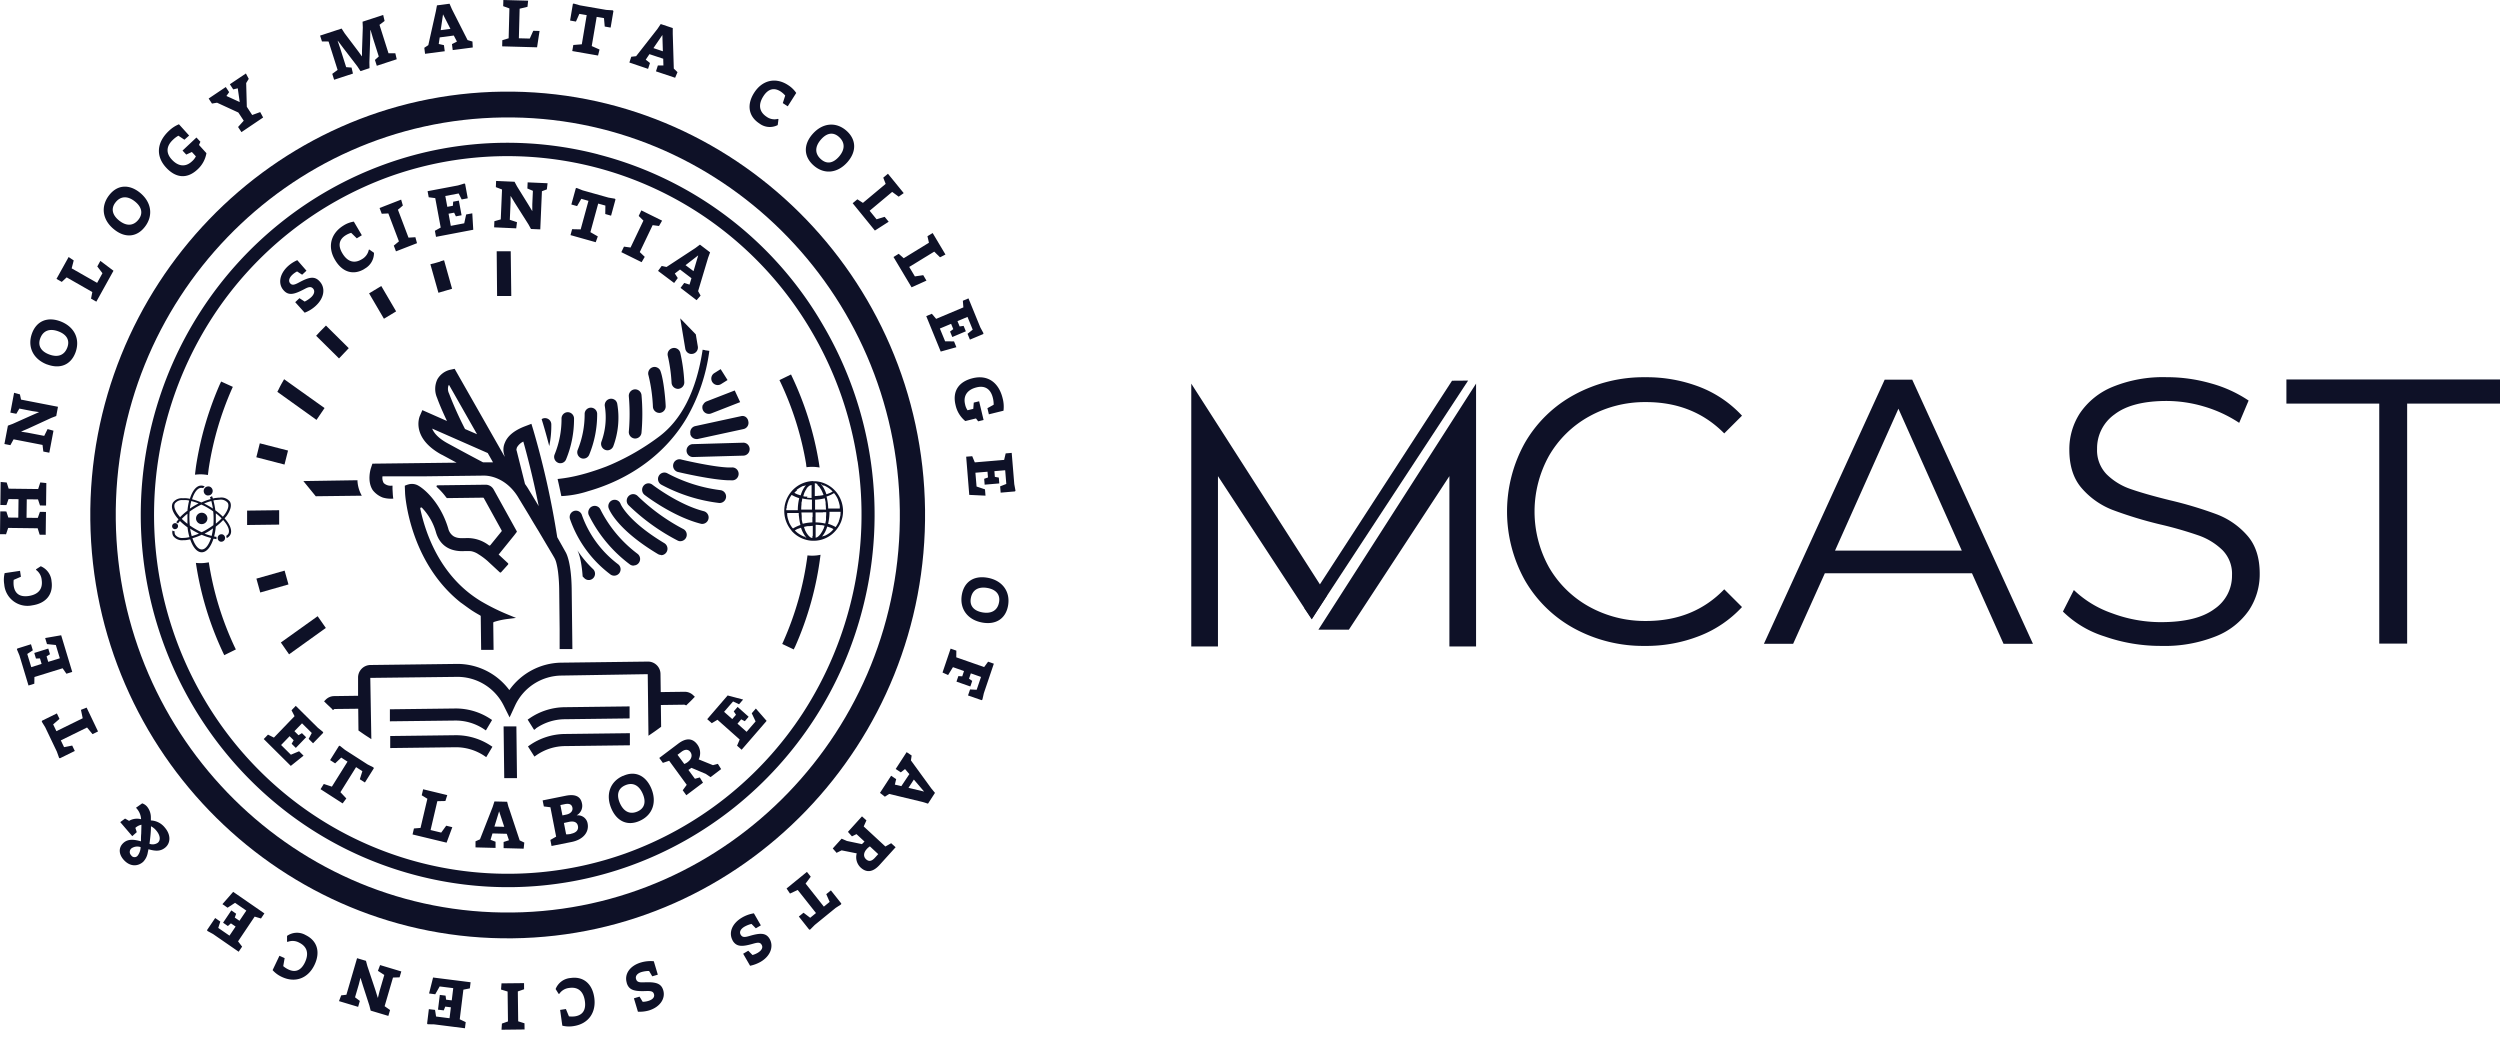 <svg width="207" height="86" fill="none" xmlns="http://www.w3.org/2000/svg"><path d="M136.218 53.481a11.95 11.95 0 01-5.858-1.437 10.52 10.52 0 01-4.093-3.983 11.7 11.7 0 010-11.405 10.493 10.493 0 014.109-3.984 12.015 12.015 0 015.875-1.437 12.202 12.202 0 014.488.807 9.369 9.369 0 013.499 2.376l-1.471 1.468c-1.706-1.727-3.861-2.59-6.466-2.593a9.498 9.498 0 00-4.72 1.188 8.673 8.673 0 00-3.319 3.25 9.504 9.504 0 000 9.251 8.7 8.7 0 003.319 3.25 9.53 9.53 0 004.72 1.185c2.625 0 4.78-.874 6.466-2.623l1.471 1.468a9.453 9.453 0 01-3.515 2.39 12.05 12.05 0 01-4.518.83h.013zm27.063-6.014h-12.185l-2.625 5.842h-2.42l10.001-21.874h2.28l9.998 21.874h-2.436l-2.613-5.842zm-.843-1.875l-5.248-11.75-5.251 11.75h10.499zm16.501 7.889a14.021 14.021 0 01-4.674-.783 8.564 8.564 0 01-3.455-2.062l.906-1.782a8.655 8.655 0 003.156 1.922c1.299.488 2.676.738 4.063.737 1.959 0 3.427-.36 4.405-1.08a3.326 3.326 0 001.09-1.212 3.326 3.326 0 00.38-1.585 2.787 2.787 0 00-.796-2.092 5.374 5.374 0 00-1.955-1.204 31.738 31.738 0 00-3.217-.923 33.52 33.52 0 01-3.936-1.202 6.461 6.461 0 01-2.516-1.766c-.702-.792-1.052-1.865-1.049-3.22a5.451 5.451 0 01.876-3.013 6.008 6.008 0 012.689-2.175 11.007 11.007 0 014.497-.81 13.173 13.173 0 013.671.515c1.107.302 2.158.782 3.111 1.42l-.78 1.846a10.749 10.749 0 00-2.938-1.36 10.957 10.957 0 00-3.064-.452c-1.914 0-3.352.37-4.315 1.109a3.437 3.437 0 00-1.45 2.858 2.847 2.847 0 00.796 2.11 5.24 5.24 0 001.992 1.219c.803.28 1.882.588 3.236.923 1.322.308 2.624.7 3.897 1.171.967.37 1.83.971 2.513 1.75.69.78 1.034 1.838 1.032 3.173a5.39 5.39 0 01-.889 3.014 6 6 0 01-2.736 2.157 11.41 11.41 0 01-4.53.797h-.01zm18.063-20.062h-7.688v-2.002H207v2.002h-7.688V53.29h-2.31V33.42zm-74.784-1.656V53.53h-2.208V39.424l-8.321 12.71h-2.523l13.052-20.371zm-23.581 0V53.53h2.21V39.424l7.764 11.86 1.265-1.982-11.24-17.54z" fill="#0E1127"/><path fill-rule="evenodd" clip-rule="evenodd" d="M108.624 51.236l12.936-19.723-1.331.01-12.222 18.837.617.876z" fill="#0E1127"/><path d="M48.313 37.973a.516.516 0 00.468-.309 8.764 8.764 0 00.664-3.402.517.517 0 10-1.036.023 7.807 7.807 0 01-.567 2.948.53.53 0 00.259.694.46.46 0 00.219.046h-.007zm-2.131.335a.51.51 0 00.684-.262 8.712 8.712 0 00.664-3.402.528.528 0 00-.528-.515.524.524 0 00-.508.538 7.724 7.724 0 01-.564 2.944.527.527 0 00.259.697h-.007zm4.358 9.255a.534.534 0 00.744-.113.53.53 0 00-.11-.734 8.796 8.796 0 01-2.987-4.053.518.518 0 00-1.016.103.53.53 0 00.023.206 9.69 9.69 0 003.363 4.6l-.017-.01z" fill="#0E1127"/><path d="M71.01 38.198a30.206 30.206 0 01-4.56 20.885 29.426 29.426 0 01-14.67 11.585 29.01 29.01 0 01-27.45-4.359 29.463 29.463 0 01-7.47-8.504 30.102 30.102 0 01.76-31.583 29.432 29.432 0 0114.682-11.618 29.025 29.025 0 0127.445 4.365 29.428 29.428 0 017.471 8.504 29.966 29.966 0 013.784 10.725h.007zM49.544 12.785a30.025 30.025 0 00-7.893-.962c-13.713.17-25.656 9.709-29.051 23.202-4.136 16.464 5.699 33.273 21.92 37.468 2.577.67 5.232.994 7.894.963 13.709-.17 25.655-9.709 29.047-23.202a30.986 30.986 0 00-3.319-23.342 30.206 30.206 0 00-18.615-14.127h.017z" fill="#0E1127"/><path d="M23.776 53.95l.02.033.003-.004.136.2 3.044-2.185-.677-.972-3.047 2.177.14.2.265.384.116.166zm8.014-27.558l1.009-.61-1.228-2.098-.206.123-.392.235-.412.25 1.229 2.1zm-7.94 10.914l-2.338-.6-.116.467-.11.445-.062.242 2.333.605.292-1.159zm3.016-3.524l-3.342-2.384-.13.23c-.12.205-.23.414-.331.627l-.1.189 3.243 2.323.664-.976-.004-.01zm14.26-12.976l.033 3.7h1.175l-.046-3.704h-1.172l.01.004zm-4.649.846l-.18.05-.415.12h-.026l-.22.059.665 2.36 1.131-.332-.663-2.36-.233.067h-.05l-.01.036zM26.182 27.81l1.889 1.868.806-.85-1.888-1.872-.166.17c-.166.169-.332.331-.491.51l-.163.173h.013zm-3.067 14.435l-2.655.033v1.192l2.655-.033v-1.192zm.451 5.002l-2.336.664.066.235.19.68.062.233 2.337-.667-.319-1.145zm30.067 8.574l.06 5.099.276-.19c.236-.159.469-.325.697-.497l.076-.053-.023-1.806 1.955-.027.146.06.106-.106c.163-.156.332-.316.478-.475l.13-.133-.133-.126a1.014 1.014 0 00-.72-.288l-1.972.026-.02-1.497a1.035 1.035 0 00-1.04-1.029l-7.209.09a5.361 5.361 0 00-4.268 2.27 5.35 5.35 0 00-4.316-2.167l-7.193.09a1.039 1.039 0 00-1.015 1.055v1.493l-1.972.027a.996.996 0 00-.713.302l-.13.13.13.129c.159.16.331.312.517.491l.087.106.12-.09 1.974-.022.02 1.802.076.053c.236.166.472.332.71.481l.28.183-.087-5.072 7.196-.086a4.276 4.276 0 013.85 2.376l.489.98.461-.996a4.29 4.29 0 013.814-2.467l7.167-.116h-.004z" fill="#0E1127"/><path d="M44.367 60.315a4.26 4.26 0 012.383-.763l5.38-.067v-.995l-5.383.066a5.235 5.235 0 00-2.911.93l-.146.099.534.85.156-.113-.013-.007zm7.787 1.388v-.995l-5.384.066a5.202 5.202 0 00-2.911.93l-.143.099.534.843.153-.106a4.22 4.22 0 012.38-.764l5.38-.066-.01-.007zm-9.884 2.728h.537l-.05-4.285h-1.059l.053 4.285h.531-.013zm-2.01-1.739l.512-.86-.146-.096a5.209 5.209 0 00-2.931-.86l-5.385.067v.996l5.384-.067a4.24 4.24 0 012.4.707l.156.107.01.006zm-.027-2.217l.511-.86-.146-.096a5.204 5.204 0 00-2.93-.856l-5.385.066v.996l5.38-.063a4.236 4.236 0 012.4.704l.157.106.013.003z" fill="#0E1127"/><path d="M42.427 75.555c-17.89.219-32.625-14.366-32.841-32.53C9.37 24.862 23.75 9.958 41.644 9.725c17.895-.232 32.626 14.367 32.861 32.53.236 18.164-14.183 33.094-32.078 33.3zm-.81-67.967C22.571 7.82 7.25 23.737 7.478 43.065c.23 19.329 15.933 34.853 34.976 34.627 19.043-.225 34.372-16.148 34.14-35.477C76.36 22.887 60.66 7.362 41.616 7.588z" fill="#0E1127"/><path d="M65.812 53.597a26.802 26.802 0 002.128-7.661 3.275 3.275 0 01-1.079.05c-.32 2.474-1 4.889-2.018 7.167l-.076.166.956.454.076-.166.013-.01zm.937-15.146c0 .08.02.156.033.233.136-.017.276-.027.415-.03a3.63 3.63 0 01.664.056c-.02-.146-.04-.292-.063-.435a26.702 26.702 0 00-2.224-7.103l-.077-.166-.959.468.08.163a25.782 25.782 0 012.134 6.814h-.003zM32.168 4.41l.564-.002.117.497-1.65.541-.156-.484.319-.286-.492-1.55-.186-.637-.02.007-.013.703-.066 1.965.01.478-.747.246-.262-.398-1.189-1.55-.421-.561-.017.006.213.63.49 1.544.446.034.116.497-1.56.512-.153-.488.442-.326-.747-2.353-.548-.003-.156-.485 1.782-.584.256.398 1.135 1.504.28.388.016-.003.003-.485.066-1.895-.02-.475 1.707-.557.116.497-.422.32.747 2.356zm5.128-2.02l-.614-1.202-.193 1.308.807-.106zm1.822 1.032l.027.508-1.66.216-.063-.495.412-.212-.26-.498-1.167.156-.08.544.431.097.067.504-1.63.213-.063-.498.332-.22L36.09.93l.09-.485 1.042-.136.193.445 1.3 2.565.402.12v-.017zm5.557-.859l-.206 1.354-2.89-.08.012-.508.525-.159.063-2.473-.515-.186.014-.511 2.051.056-.053.508-.65.156-.064 2.45.903.023.289-.644.521.014zM50.792.91l-.232 1.374-.488-.086-.063-.697-.604-.103-.409 2.416.645.286-.123.498-2.135-.372.087-.501.69-.057.013.004.405-2.42-.607-.103-.282.637-.485-.086.23-1.371.062-.037.521.15 2.184.378.532.033.06.057zm4.093 3.338l-.04-1.35-.74 1.085.77.259.01.006zm1.212 1.726l-.196.465-1.587-.531.156-.485h.461l-.016-.56-1.142-.379-.305.458.351.276-.159.484-1.547-.524.156-.478.402-.047 1.766-2.257.272-.405.996.332v.485l.086 2.871.306.295zm8.298 4.382a1.428 1.428 0 01-1.524-.136c-.89-.58-1.059-1.54-.431-2.533.664-1.048 1.779-1.327 2.825-.634.262.168.488.387.663.644l-.703 1.106-.409-.266.2-.624a1.827 1.827 0 00-.372-.332c-.551-.362-1.05-.222-1.44.392-.449.704-.333 1.294.268 1.693a1.115 1.115 0 00.943.176l.043.03-.063.484zm5.069 2.619c.52-.597.511-1.188 0-1.64-.511-.451-1.04-.295-1.487.216-.521.594-.518 1.182 0 1.636.518.455 1.039.296 1.487-.212zM67.28 11.1c.83-.943 1.958-1.04 2.828-.256.8.724.823 1.706.063 2.576-.833.946-1.955 1.046-2.825.259-.806-.727-.83-1.71-.066-2.58zm6.302 7.26l-1.141.73-1.84-2.264.389-.322.461.295 1.882-1.573-.199-.515.389-.325 1.304 1.603-.415.296-.54-.395-1.866 1.56.574.707.67-.203.332.405zm3.128 4.875l-1.231.554-1.498-2.51.432-.265.415.366 2.088-1.282-.123-.54.431-.263 1.06 1.78-.452.228-.478-.468-2.071 1.268.468.783.693-.102.266.451zm2.48 5.513l-1.298.362-1.199-2.934.465-.196.355.422 2.254-.95-.043-.55.465-.196.982 2.403.259.478-.02.073-1.102.461-.196-.481.428-.345-.431-1.056-.83.352.18.438.328-.046.186.448-1.122.474-.186-.451.266-.203-.18-.438-.93.389.436 1.059.737.006.195.482zm1.802 6.139l-.18-.24-.886.216a2.346 2.346 0 01-.806-1.327c-.28-1.169.282-1.942 1.423-2.221 1.225-.302 2.161.332 2.483 1.696.083.325.104.663.063.996l-1.211.299-.12-.508.518-.286a2.216 2.216 0 00-.063-.55c-.172-.734-.64-1.063-1.344-.89-.78.189-1.129.7-.96 1.407.034.176.103.343.203.491l.475-.116.04-.518.444-.11.369 1.551-.445.11h-.003zm.607 6.153l-1.344-.063-.256-3.163.501-.04.213.511 2.43-.205.126-.538.5-.043.213 2.592.1.538-.04.06-1.188.103-.043-.522.51-.199-.092-1.135-.893.076.036.472.329.06.04.484-1.212.103-.04-.485.316-.113-.04-.474-1.002.083.096 1.142.697.235.043.522zm-.256 9.666c.773.136 1.265-.182 1.38-.846.117-.664-.298-1.056-.959-1.175-.773-.136-1.264.176-1.38.85-.117.673.298 1.052.959 1.171zm.425-2.868c1.228.22 1.902 1.142 1.7 2.304-.187 1.072-.996 1.61-2.128 1.407-1.228-.219-1.899-1.138-1.7-2.3.19-1.079.996-1.613 2.128-1.41zm-.488 10.138l-1.128-.392.17-.498.547.027.359-1.063-.843-.295-.15.441.266.183-.156.462-1.149-.402.156-.458.322.02.146-.438-.916-.322-.402.654-.461-.21.67-1.978.475.166-.007.554 2.308.807.328-.445.475.166-.827 2.443-.12.528-.062.05zm-6.061 7.255l1.298.312-.85-.996-.448.69v-.006zm-1.962.727l-.395-.308.923-1.418.418.279-.11.455.538.126.664-.996-.358-.418-.352.272-.421-.279.906-1.394.415.279-.06.405 1.69 2.323.301.365-.577.893-.458-.142-2.759-.664-.351.229-.014-.007zM72.03 70.08c-.097.06-.185.135-.26.22-.279.305-.295.627-.06.846.236.22.472.16.727-.116l.28-.308-.688-.641zm-2.746.549l-.332-.376.734-.81.441.19 1.245.262c.063-.07.123-.126.21-.212l-.665-.618-.375.186-.332-.372 1.162-1.284.368.332-.225.504 1.795 1.66.478-.272.369.332-1.328 1.467c-.548.604-1.075.664-1.56.222a1.178 1.178 0 01-.332-1.181l-1.251-.25-.395.193-.007.027zm-2.281 6.346l-.86-1.085.389-.316.551.419.481-.392-1.513-1.912-.64.299-.283-.422 1.686-1.374.316.398-.419.558-.01.01 1.514 1.912.481-.392-.282-.64.385-.313.86 1.086-.017.073-.454.295-1.727 1.408-.378.381-.08.007zm-6.333.905c-.354-.617-.089-1.396.758-1.898.306-.182.644-.303.995-.358l.575.996-.415.245-.359-.365a2.34 2.34 0 00-.587.232c-.312.186-.442.435-.306.664.137.23.332.22.744.097.89-.26 1.364-.263 1.66.262.332.604.08 1.39-.747 1.879-.274.156-.57.268-.88.332l-.574-.996.422-.25.351.356c.15-.042.294-.102.429-.18.332-.195.461-.438.332-.663-.13-.226-.313-.206-.734-.087-.893.256-1.364.266-1.683-.285l.02.02zm-8.78 3.473c-.198-.687.243-1.38 1.18-1.66a2.813 2.813 0 011.065-.102l.332 1.112-.459.136-.265-.442c-.211 0-.421.03-.624.087-.332.102-.531.315-.455.577.076.262.272.295.697.275.926-.036 1.388.077 1.557.664.196.664-.249 1.371-1.165 1.66a2.814 2.814 0 01-.933.11l-.332-1.109.465-.14.262.429a1.73 1.73 0 00.455-.07c.368-.11.55-.312.481-.56-.07-.25-.259-.276-.694-.26-.929.033-1.39-.073-1.566-.684v-.023zm-5.884.538a1.446 1.446 0 011.238-.912c1.046-.153 1.796.458 1.962 1.626.176 1.235-.488 2.178-1.72 2.357a2.289 2.289 0 01-.926-.037l-.182-1.304.478-.073.252.607c.163.02.328.02.491 0 .647-.096.933-.53.83-1.258-.116-.826-.58-1.201-1.295-1.095a1.123 1.123 0 00-.826.491h-.053l-.25-.402zm-3.976.209l-.545-.166.04-.511 1.866-.02.003.508-.518.18.03 2.475.521.163.007.511-1.909.023.033-.51.502-.177-.03-2.476zm-6.503.16l.332-1.322 3.107.392-.063.508-.535.106-.302 2.453.495.235-.063.508-2.543-.322-.541-.01-.05-.053.146-1.198.512.063.086.548 1.115.142.11-.906-.465-.056-.123.312-.478-.06.15-1.221.477.06.044.335.468.056.123-1.012-1.123-.14-.368.648-.511-.067zm-7.277.156l.432-.05.883-3.027.737.219.113.425.67 2.004.193.625.017-.007.126-.518.398-1.36-.528-.34.18-.478 1.756.528-.143.488-.545.017-.693 2.373.451.316-.142.487-1.464-.438-.107-.421-.537-1.657-.193-.624-.013.004-.13.52-.315 1.076.398.299-.142.491-1.584-.474.183-.478zm-4.47-4.933a1.43 1.43 0 011.53-.057c.953.465 1.239 1.394.734 2.46-.534 1.125-1.603 1.53-2.722.996a2.322 2.322 0 01-.75-.555l.565-1.188.431.193-.116.664c.125.107.263.197.411.268.591.29 1.066.09 1.381-.57.359-.754.176-1.328-.474-1.644a1.119 1.119 0 00-.956-.06l-.047-.022v-.475l.014-.01zm-5.363-2.619l.89-1.019 2.585 1.786-.282.421-.524-.156-1.375 2.048.336.438-.286.422-2.118-1.464-.474-.259-.024-.073.671-.995.425.292-.17.527.93.641.508-.754-.389-.265-.252.222-.398-.275.684-1.02.398.276-.113.319.389.266.567-.844-.933-.644-.62.405-.425-.295zm-5.916-6.449c0 .471-.063.996-.123 1.45a.743.743 0 00.69-.086c.253-.219.197-.627-.132-1.012a1.328 1.328 0 00-.435-.352zM11.39 70.86c.16-.206.248-.46.253-.72a.84.84 0 00-.76.106.385.385 0 00-.027.568.332.332 0 00.534.046zm-.123-3.983l.505-.359a.87.87 0 01.418.286c.199.252.305.565.302.886v.243a1.556 1.556 0 011.169.607c.484.568.478 1.241.04 1.623-.439.382-.913.289-1.408.156l-.056.266a1.431 1.431 0 01-.389.78c-.444.391-1.102.418-1.63-.2-.398-.467-.408-.995 0-1.37.409-.375.947-.273 1.454-.133 0-.206 0-.422.02-.63l.02-.744c-.188.04-.362.129-.504.259l.116.355-.372.332-.996-1.162.399-.295.332.189a1.294 1.294 0 01.995-.133 1.44 1.44 0 00-.424-.95l.01-.006zm-7.792-7.199l1.235-.607.216.454-.525.455.27.561 2.177-1.069-.146-.697.47-.186.944 1.975-.455.223-.445-.541-.007-.01-2.174 1.069.27.56.673-.132.216.448-1.235.607-.066-.033-.183-.514-.966-2.022-.282-.458.013-.083zm.265-6.848l1.325-.23.916 3.035-.481.15-.316-.452-2.333.723-.01.555-.481.149-.75-2.49-.21-.504.027-.066 1.138-.356.153.502-.461.302.332 1.092.856-.27-.136-.454-.332.013-.14-.464 1.16-.362.142.468-.282.176.136.454.962-.295-.332-1.099-.733-.076-.15-.501zm-.378-5.95a1.463 1.463 0 01.906 1.25c.156 1.063-.441 1.823-1.593 1.992A1.925 1.925 0 01.352 48.39a2.34 2.34 0 01.033-.936l1.274-.189.073.488-.597.259c-.02.164-.02.33 0 .495.096.663.528.946 1.245.84.816-.127 1.178-.598 1.072-1.328a1.148 1.148 0 00-.465-.83v-.053l.395-.256h-.02zm-.202-6.388l.176-.547.501.053-.023 1.862-.501-.007-.166-.501-.93-.01-.02 1.53.933.01.176-.501.501.007-.023 1.892-.501-.007-.163-.531-2.443-.03-.176.524L0 44.23l.023-1.889.501.007.166.504.824.01.02-1.53-.827-.01-.176.498-.501-.007.023-1.908.501.046.163.511 2.443.03zm-1.51-7.836l.093.431 3.057.594-.143.764-.405.156-1.902.876-.594.256.01.013.521.08 1.374.265.28-.564.487.136-.345 1.822-.495-.096-.066-.548-2.397-.465-.265.485-.495-.096.289-1.52.402-.15 1.57-.703.594-.26-.003-.013-.525-.076-1.089-.212-.252.431-.495-.096.31-1.643.484.133zm3.192-5.216c-.737-.278-1.278-.056-1.51.578-.232.634.103 1.092.734 1.328.733.279 1.274.063 1.51-.578.236-.64-.106-1.092-.734-1.327zm-.936 2.742c-1.168-.444-1.66-1.477-1.254-2.582.378-1.02 1.27-1.394 2.343-.996 1.172.445 1.66 1.47 1.258 2.576-.378 1.026-1.271 1.4-2.347.996v.006zm4.405-8.58l1.086.817-1.42 2.56-.439-.253.106-.544-2.124-1.215-.405.375-.438-.25 1.006-1.811.421.285-.17.654 2.109 1.202.441-.8-.428-.558.255-.462zm2.862-4.919c-.617-.495-1.201-.448-1.613.083-.412.531-.226 1.072.302 1.494.617.494 1.195.451 1.61-.083.415-.535.229-1.072-.299-1.494zm-1.71 2.323c-.995-.783-1.144-1.918-.424-2.844.664-.856 1.626-.94 2.53-.223.978.784 1.144 1.916.427 2.842-.663.863-1.633.946-2.532.226zm7.134-7.276l-.12.273.615.68a2.366 2.366 0 01-.75 1.358c-.876.813-1.816.69-2.61-.19-.849-.942-.753-2.08.266-3.026.238-.228.516-.41.82-.535l.843.933-.391.345-.498-.332a2.08 2.08 0 00-.445.332c-.551.511-.607 1.086-.12 1.623.541.601 1.152.664 1.68.176.137-.117.25-.26.332-.421l-.332-.362-.465.216-.308-.332 1.151-1.082.31.332.022.013zm3.84-2.887l.445.68.664-.242.242.448-1.795 1.212-.28-.425.469-.521-.445-.677-1.766-.814-.418.073-.276-.418 1.418-.953.279.425-.226.316 1.102.504-.163-1.138-.375.09-.279-.426 1.328-.893.236.445-.213.349.053 1.965zM67.69 40.164l.024.02.03.026a.504.504 0 01.06.06l.056.06.023.03a.066.066 0 010 .02c.038.051.074.104.107.159.033.06.063.12.092.183l.024.046c0 .037.03.073.043.11l.04.11-.18.039c-.036 0-.076 0-.112.02h-.1c-.11.015-.22.024-.332.027v-1.07l.066.02h.03c.041.019.08.042.116.07l.014.069zm.38 0l.092.036h.066c.125.055.245.12.359.193l.08.056.036.03.027.02a1.908 1.908 0 01.215.2 3.64 3.64 0 01-.262.139h-.026l-.05.023-.116.043-.067.02a2.808 2.808 0 00-.225-.521 1.713 1.713 0 00-.226-.309l.09.023.006.047zm1.045.737l.043.056c.093.13.172.271.236.419v.026l.02.053.04.113c.021.078.041.154.059.23.009.036.015.074.02.112v.196h-.956c-.01-.3-.047-.598-.113-.89a.914.914 0 01-.026-.103c.217-.068.424-.164.617-.285l.06.073zm.474 1.623v.083c0 .007 0 .083-.02.123a1.918 1.918 0 01-.056.229c0 .036-.023.073-.033.106l-.02.053v.043c-.064.15-.141.294-.232.428l-.037.05a2.984 2.984 0 00-.624-.269 4.33 4.33 0 00.116-.995h.913a.848.848 0 010 .13l-.007.019zm-.663 1.397a1.888 1.888 0 01-.15.136l-.016.017-.037.03-.086.06a2.224 2.224 0 01-.355.202h-.047l-.1.037-.073.023a2.16 2.16 0 00.379-.664c.02-.053.036-.11.053-.163l.093.027.106.04.05.02h.017c.086.037.17.08.252.126l-.07.073-.016.036zm-1.438-1.729v-.816c.27-.012.538-.051.8-.117.03.107.053.216.073.332v.117a.093.093 0 000 .03l.02.185c0 .09 0 .18.017.27h-.91zm.638.22h.285c.001.128-.004.256-.017.384v.223c0 .076-.026.152-.04.229-.013.076-.016.066-.026.102a3.61 3.61 0 00-.8-.096v-.83h.634l-.037-.013zm-.193 1.812l-.023.026a1.127 1.127 0 01-.163.17l-.026.02-.044.03-.046.026h-.02l-.076.026v-1.069c.13.003.26.011.388.027h.107l.113.02.133.03c-.011.04-.025.078-.04.116a.952.952 0 01-.036.103c0 .02 0 .04-.027.056a1.846 1.846 0 01-.163.302l-.036.053-.04.064zm-1.072-3.107h-.219l-.133-.03c.017-.053.033-.11.053-.163a.3.3 0 01.017-.05.026.026 0 000-.016l.043-.1c.03-.06.06-.12.093-.18l.05-.076.023-.036v-.02a.88.88 0 01.103-.12l.053-.05.023-.02a.91.91 0 01.12-.075h.053a.42.42 0 01.06-.02v1.069a3.07 3.07 0 01-.392-.024l.053-.09zm.405 1.078h-.926a3.7 3.7 0 01.023-.425.35.35 0 010-.06.085.085 0 010-.026c0-.043 0-.083.017-.126.016-.043.026-.153.043-.226v-.06c.265.06.535.091.806.094v.83h.037zm0 .608v.451c-.271.009-.54.048-.803.116 0-.046-.024-.086-.034-.129a5.345 5.345 0 01-.046-.23v-.059a.042.042 0 000-.02v-.146c0-.12-.02-.235-.023-.355h.926v.388l-.02-.016zm0 1.55v.196l-.063-.02h-.037l-.06-.037-.03-.02a.94.94 0 01-.119-.11c-.016-.019-.036-.039-.053-.062l-.02-.023-.023-.03a1.645 1.645 0 01-.106-.16c-.033-.06-.063-.122-.093-.182l-.02-.05v-.026a.996.996 0 01-.043-.107l-.03-.093.179-.043.113-.02h.106c.113 0 .23-.023.332-.026v.873l-.033-.06zm-.598.1l-.093-.034h-.046v-.023.017l-.183-.09-.175-.106-.08-.057-.04-.026-.023-.017a3.083 3.083 0 01-.216-.199 2.35 2.35 0 01.262-.14h.023l.053-.02.113-.042.067-.02v.023c.087.273.223.529.401.753l.04.047-.08-.02-.023-.047zm-1.059-.747l-.043-.057a2.145 2.145 0 01-.239-.425v-.026l-.023-.05-.04-.116a2.492 2.492 0 01-.06-.226c-.016-.076 0-.076-.023-.113a.094.094 0 000-.03v-.186h.956c0 .097 0 .196.02.296.022.235.062.468.12.697a3.06 3.06 0 00-.614.285l-.053-.05zm-.468-1.623a.19.19 0 010-.047v-.02a.093.093 0 000-.03c0-.04 0-.08.024-.12a1.79 1.79 0 01.093-.334l.02-.054v-.02a2.537 2.537 0 01.235-.431l.037-.05c.198.115.408.207.627.272a4.262 4.262 0 00-.12.993h-.954v-.14l.04-.02zm.824-1.534l.09-.053.082-.06c.057-.038.116-.074.176-.106a1.35 1.35 0 01.183-.093h.066l.103-.037a.384.384 0 01.066-.02c-.161.191-.287.41-.371.645a2.16 2.16 0 00-.063.192l-.093-.027-.11-.036-.05-.02h-.02a5.872 5.872 0 01-.252-.126c.073-.08.15-.154.232-.222l-.04-.037zm1.384-.717a2.426 2.426 0 00-1.832.88 2.463 2.463 0 00-.58 1.62c.004.502.162.992.45 1.404.044.064.093.125.146.182a.06.06 0 000 .023c.326.372.756.637 1.235.76.198.053.403.078.607.074h.053a2.396 2.396 0 001.796-.876 2.657 2.657 0 00.418-.697c.111-.294.166-.604.163-.917 0 .026-.01.05-.026.07a.116.116 0 00.023-.067.107.107 0 00-.023-.066.13.13 0 01.026.07 2.543 2.543 0 00-.594-1.59l-.02-.02a2.45 2.45 0 00-1.653-.833h-.21l.02-.017zM14.46 43.815h.036a.253.253 0 00.174-.43.239.239 0 00-.137-.068h-.037a.252.252 0 00-.172.43c.037.036.084.06.136.068zm3.774-12.068a27.549 27.549 0 00-1.497 4.348 28.38 28.38 0 00-.482 2.35c-.043.279-.076.57-.112.86a4.58 4.58 0 01.408-.03c.222-.002.445.017.664.056.03-.239.056-.481.093-.713a26.15 26.15 0 011.895-6.42l.076-.166-.969-.441-.076.165v-.01zm-.946 14.813c-.214.042-.43.065-.648.07-.14 0-.281-.007-.421-.023a26.663 26.663 0 002.27 7.475l.08.166.96-.475-.08-.162a25.616 25.616 0 01-2.161-7.057v.006zm-.588-3.163a.47.47 0 10.006-.942.47.47 0 00-.006.942z" fill="#0E1127"/><path d="M15.932 44.566a4.78 4.78 0 00.767-.286c.25.11.51.2.777.266-.186.57-.458.946-.76.949-.303.003-.581-.352-.784-.93zm-.19-.8c.115.08.234.154.356.222l.372.196c-.194.08-.392.148-.594.206a5.443 5.443 0 01-.133-.624zm-.026-.256a8.17 8.17 0 01-.033-.578 5.395 5.395 0 01.02-.574 6.462 6.462 0 01.966-.58c.173.075.341.16.505.255.166.1.332.202.478.309.022.188.033.377.033.567 0 .2 0 .389-.02.578a7.72 7.72 0 01-.471.312 4.58 4.58 0 01-.498.269 5.503 5.503 0 01-.502-.256 5.596 5.596 0 01-.478-.302zm.123-2.025c.204.053.405.117.601.193l-.365.206c-.12.076-.242.152-.352.228.025-.211.064-.42.116-.627zm1.66 0c.054.206.097.414.13.624-.114-.08-.23-.146-.356-.219a5.78 5.78 0 00-.372-.196c.194-.086.393-.156.598-.209zm.405-.086c.106 0 .202-.02.289-.023a.737.737 0 01.663.255c.127.216.03.574-.258.973l-.143.179a5.423 5.423 0 00-.627-.531 5.434 5.434 0 00-.16-.813 1.31 1.31 0 01.223-.04h.013zm-.033 1.952v-.85c.17.128.332.269.48.421a4.258 4.258 0 01-.47.429h-.01zm-.332 1.025a4.636 4.636 0 01-.601-.192c.123-.063.245-.133.368-.206l.332-.23a5.783 5.783 0 01-.116.628h.017zM15.53 42.28a4.76 4.76 0 00-.617.54c-.05-.056-.1-.119-.143-.175-.305-.395-.408-.744-.282-.966a.744.744 0 01.664-.27c.096-.005.193-.005.289 0a1.3 1.3 0 01.222.037 5.162 5.162 0 00-.14.813l.008.02zm0 1.101a5.5 5.5 0 01-.48-.418c.148-.153.305-.297.47-.431v.849h.01zm2.158 1.222l.24.04a.22.22 0 010-.07.469.469 0 010-.12l-.2-.033c.07-.267.116-.54.14-.816a4.47 4.47 0 00.61-.548c.395.448.578.873.428 1.142a.509.509 0 01-.182.173.478.478 0 01.043.186.664.664 0 00.295-.266c.193-.332 0-.86-.468-1.37l.17-.203c.332-.475.441-.89.272-1.182a.887.887 0 00-.837-.332 2.23 2.23 0 00-.315.026c-.08 0-.166.027-.252.047l-.077-.2a.617.617 0 01-.166.09c0 .05.037.107.057.157-.265.07-.523.164-.77.282-.25-.111-.509-.2-.774-.266.18-.57.458-.943.76-.946a.43.43 0 01.156.027.668.668 0 01.133-.14.58.58 0 00-.292-.076c-.392 0-.733.428-.936 1.095-.086-.02-.173-.03-.252-.043a2.704 2.704 0 00-.332 0 .897.897 0 00-.827.368c-.162.3-.06.71.299 1.176.053.07.11.136.17.199-.06.076-.117.146-.17.219a.125.125 0 000 .046.311.311 0 01.123.08c.01-.01.018-.02.023-.033l.14-.176c.195.193.406.37.63.528.029.275.082.547.16.813l-.223.04a1.813 1.813 0 01-.289.023.723.723 0 01-.664-.256.483.483 0 01-.053-.298.299.299 0 01-.179-.06.664.664 0 00.066.455.903.903 0 00.837.348c.1 0 .206 0 .315-.023.11-.023.166-.027.253-.047.225.664.567 1.076.962 1.07.395-.007.73-.429.953-1.093l.023-.033z" fill="#0E1127"/><path d="M18.33 44.237a.308.308 0 00-.3.365.299.299 0 00.256.252h.047a.309.309 0 00.298-.362.302.302 0 00-.255-.255h-.047zm-1.451-3.489a.37.37 0 00.279.275c.03.005.06.005.09 0a.371.371 0 00.351-.464.382.382 0 00-.282-.28.26.26 0 00-.086 0 .37.37 0 00-.352.465v.004zm45.365 18.31l.32.674-.745.863-.756-.674.308-.359.3.153.315-.369-.913-.813-.319.369.186.279-.309.358-.677-.6.744-.86.494.235.339-.391-1.282-.339-1.692 1.962.378.335.471-.285 1.84 1.636-.217.511.379.335 2.068-2.39-.893-1.022-.339.392zm-35.497 1.55l-.421-.342-1.836-1.822-.352.365.252.491-1.709 1.773-.491-.246-.352.365 2.24 2.224 1.056-.846-.369-.366-.68.286-.81-.803.704-.73.335.335-.166.292.345.342.853-.883-.345-.339-.285.173-.339-.336.63-.65.807.8-.259.488.366.365.836-.863-.01-.073zm3.692 2.688l-1.872-1.205-.425-.339-.073.007-.737 1.178.418.27.505-.479.52.336-1.297 2.074-.007-.007-.66-.219-.269.432 1.829 1.178.305-.411-.488-.518 1.295-2.075.521.336-.21.667.422.269.737-1.175-.033-.077-.481-.242zm6.093 5.643l-.88-.212.559-2.39.667-.014.156-.488-1.998-.484-.117.498.468.288-.567 2.414-.545.046-.116.495 2.818.68.475-1.281-.505-.123-.415.571zm16.261-1.752c-.614.275-1.145.036-1.467-.69-.272-.628-.196-1.189.425-1.468.62-.279 1.149-.036 1.467.694.272.624.196 1.185-.425 1.464zm-1.221-2.941c-1.069.478-1.447 1.56-.943 2.722.465 1.062 1.358 1.447 2.347.995 1.065-.477 1.44-1.556.936-2.718-.468-1.062-1.358-1.447-2.324-.996l-.016-.003zm5.382-1.156c-.09.07-.19.127-.296.167l-.56-.76.331-.25c.299-.225.561-.215.737.024.176.24.113.571-.216.82h.004zm2.078.266l-1.182-.48a1.188 1.188 0 00-.11-1.229c-.391-.534-.922-.568-1.573-.08l-1.58 1.192.299.408.52-.176 1.455 1.992-.332.451.298.412 1.381-1.039-.265-.435-.405.11-.538-.73c.1-.07.173-.117.242-.17h.02l1.172.495.402.269.873-.664-.27-.435-.424.113.017-.004zm-11.739 5.686c-.137.03-.278.045-.418.043l-.183-.943.442-.096c.405-.08.664.043.72.355.056.312-.13.545-.564.634l.003.007zm-.893-2.383l.385-.08c.359-.07.558.033.61.292.054.259-.129.501-.51.578l-.316.066-.169-.856zm1.374.833a.893.893 0 00.412-.976c-.113-.571-.551-.787-1.348-.627l-1.908.385.1.5.544.067.474 2.433-.478.272.097.502 1.66-.332c.949-.19 1.47-.807 1.327-1.537a.81.81 0 00-.896-.664l.016-.023zm-6.836.948l.388-1.264.425 1.285-.813-.02zm1.175-1.582l-.123-.472-1.052-.026-.146.454-1.05 2.682-.37.163v.505l1.659.043v-.511l-.415-.16.16-.528 1.184.03.18.535-.442.143v.51l1.66.044.053-.505-.382-.182-.906-2.729-.01.004zM25.174 23.955c.372-.206.574-.252.747-.063.172.19.106.475-.163.724-.16.142-.338.262-.531.355l-.432-.282-.352.332.784.87c.338-.127.648-.319.913-.565.723-.664.82-1.49.331-2.021-.424-.472-.886-.362-1.706.08-.385.208-.574.258-.736.076-.163-.183-.097-.455.189-.72.115-.105.243-.194.381-.266l.419.272.358-.332-.76-.873c-.29.127-.557.3-.79.514-.707.664-.807 1.48-.332 1.992.405.452.873.332 1.69-.1l-.01.007zm6.981-6.283l.876 2.314-.425.352.18.474 1.742-.677-.136-.494-.568.036-.876-2.313.408-.346-.142-.49-1.786.696.179.475.548-.027zm-1.982 4.588a1.478 1.478 0 00.793-1.328l-.388-.272-.043.026a1.154 1.154 0 01-.575.78c-.617.379-1.191.22-1.616-.5-.375-.628-.276-1.143.285-1.488.14-.086.291-.153.449-.199l.464.455.418-.256-.663-1.128a2.25 2.25 0 00-.867.331c-1.065.664-1.327 1.786-.68 2.855.6 1.016 1.523 1.281 2.433.727l-.01-.003zm23.212-.993l-.412-.395 1.066-2.23.527.07.256-.442-1.72-.85-.218.461.391.385-1.065 2.23-.545-.075-.219.458 1.68.83.259-.442zm-5.318-2.274l-.697-.016-.133.49 2.088.588.173-.48-.614-.353.647-2.366.594.165-.01.7.481.137.366-1.344-.054-.063-.527-.09-2.138-.6-.501-.2-.066.027-.369 1.344.475.133.348-.604.594.169-.647 2.367-.01-.004zm-12.029-2.589l.452 2.437-.482.268.093.502 3.084-.588-.08-1.36-.508.096-.159.73-1.112.212-.186-1.006.462-.086.146.305.471-.09-.226-1.214-.471.09-.023.338-.462.087-.166-.897 1.106-.209.249.495.504-.096-.219-1.189-.063-.036-.518.159-2.526.478.093.504.541.07zm6.768 1.992l-.594-.196.063-1.424v-.531l.01-.014.339.561 1.131 1.786.21.382.77.033.136-3.16.408-.152.06-.508-1.65-.073-.023.507.458.193-.05 1.125v.541l-.01.004-.339-.561-.916-1.477-.205-.382-1.527-.067-.02.512.511.195-.106 2.477-.528.149-.02.508 1.829.083.063-.511zm15.004 2.758l-.386 1.297-.663-.494 1.039-.803h.01zm-3.32 1.28l1.328.997.302-.409-.246-.375.432-.331.946.72-.16.53-.438-.139-.305.409 1.328 1.019.332-.379-.206-.371.826-2.756.166-.454-.84-.64-.381.285-2.387 1.566-.398-.086-.299.405v.01zm.13 11.756a.538.538 0 00.498-.568c0-.206-.126-2.048-.425-2.885a.512.512 0 00-.272-.302.5.5 0 00-.402-.02.531.531 0 00-.299.276.544.544 0 00-.02.408c.206.848.327 1.714.362 2.586a.537.537 0 00.558.504zm2.648-4.89h.08a.535.535 0 00.431-.618l-.166-.996-1.29-1.327.417 2.506a.525.525 0 00.528.445v-.01zm-4.729 7.01h.06a.53.53 0 00.518-.491 17.81 17.81 0 000-3.107.532.532 0 00-.585-.471.538.538 0 00-.464.59c.083.962.083 1.93 0 2.892a.534.534 0 00.474.584l-.003.003zm3.152-7.485a.529.529 0 00-.398.64c.168.728.272 1.47.312 2.215a.538.538 0 00.545.518.538.538 0 00.51-.555 14.037 14.037 0 00-.331-2.423.53.53 0 00-.634-.398l-.004.003zm4.969 10.947a.52.52 0 00.365-.179.541.541 0 00-.04-.754.527.527 0 00-.385-.135c-1.112.07-4.093-.624-4.219-.664a.529.529 0 00-.634.398.534.534 0 00.392.644c.123.03 2.987.704 4.361.687h.16v.003zm-1.071 1.876a.534.534 0 00.043-1.066 12.702 12.702 0 01-4.365-1.387.515.515 0 00-.401-.047.52.52 0 00-.316.253.541.541 0 00.206.73 13.486 13.486 0 004.776 1.514l.057.003zm-7.111 5.172a.521.521 0 00.418-.216.538.538 0 00-.11-.75 10.462 10.462 0 01-3.063-3.652.523.523 0 00-.697-.269.518.518 0 00-.28.296.544.544 0 000 .408 11.382 11.382 0 003.403 4.093.5.5 0 00.332.103l-.003-.014zm-1.566-13.703a.518.518 0 00-.391-.097.534.534 0 00-.442.611 5.874 5.874 0 01-.265 2.901.538.538 0 00.487.754.534.534 0 00.478-.332 6.771 6.771 0 00.332-3.499.534.534 0 00-.209-.352l.01.014zm11.16 4.059a.554.554 0 00-.17-.382.52.52 0 00-.371-.139l-4.17.12a.516.516 0 00-.368.166.525.525 0 00-.146.381.535.535 0 00.534.521l4.17-.116a.535.535 0 00.52-.55zm-3.878-3.65a.55.55 0 000 .411.527.527 0 00.501.332.52.52 0 00.183-.033l2.407-.94-.449-.965-2.323.902a.548.548 0 00-.296.283l-.023.01zm-1.041 2.399a.528.528 0 00.51.428h.087l3.827-.83a.524.524 0 00.385-.63.549.549 0 00-.222-.372.472.472 0 00-.369-.066l-3.82.83a.528.528 0 00-.385.63l-.013.01zm1.828-4.288a.525.525 0 00.73.162l.529-.332-.186-.295-.19-.302-.195-.306-.528.332a.528.528 0 00-.233.332.542.542 0 00.07.405l.003.004zM56.359 44.81a.534.534 0 00.239-.995A16.3 16.3 0 0152.8 41.07a.524.524 0 00-.746 0 .548.548 0 00-.127.58.529.529 0 00.113.177 17.048 17.048 0 004.056 2.924.508.508 0 00.253.063l.01-.003zm-1.614 1.16a.525.525 0 00.448-.262.538.538 0 00-.185-.734c-3.044-1.826-3.615-3.23-3.619-3.236a.523.523 0 00-.963-.067.534.534 0 00-.032.399c.023.066.617 1.732 4.076 3.803.083.05.178.077.275.077v.02zm3.406-2.59a.531.531 0 00.505-.4.52.52 0 00-.057-.406.533.533 0 00-.332-.249c-2.068-.53-4.162-2.128-4.252-2.194a.517.517 0 00-.737.1.538.538 0 00.097.75c.093.07 2.323 1.786 4.647 2.383.044.012.09.018.136.017h-.007zm-28.555-3.617l-4.478.07 1.026 1.257 3.814-.046a2.792 2.792 0 01-.362-1.265v-.017zm13.194 4.228l-1.916-3.462a.756.756 0 00-.664-.395l-3.983.05a.082.082 0 00-.077.054.083.083 0 00.024.092c.292.266.556.56.79.88l.066.033 2.961-.037a.084.084 0 01.073.043l1.464 2.656a.08.08 0 010 .093l-.93 1.145a.083.083 0 01-.109.016 2.914 2.914 0 00-1.76-.607c-.397 0-.826.066-1.187-.16a1.072 1.072 0 01-.429-.637c-.594-1.991-1.832-3.173-2.466-3.538a1.057 1.057 0 00-.823-.11 2.12 2.12 0 00-.305.11v.073l.02.508c0 .249.388 5.749 4.623 9.105.02 0 .72.534 1.016.713l.133.083c.142.087.295.173.451.26a.087.087 0 01.043.072l.034 2.779h1.029l-.027-2.228a.086.086 0 01.056-.083 6.157 6.157 0 011.139-.249l.69-.086-.637-.262a17.681 17.681 0 01-2.244-1.109c-3.402-2.041-4.62-5.643-5.045-7.67a.083.083 0 01.14-.08 4.84 4.84 0 011.158 2.031c.219.747.79 1.58 2.237 1.563.22-.014.443-.014.664 0 .221.041.432.129.617.256.266.165.518.351.754.558l.305.285.02.017.68.63a.08.08 0 00.116 0l.568-.63a.083.083 0 000-.12l-.776-.723.03-.024 1.234-1.527a.442.442 0 00.037-.046l.212-.279-.007-.043z" fill="#0E1127"/><path d="M40.383 37.508l.438.774h-.823c-.385-.203-1.328-.7-2.93-1.574-.817-.445-1.153-.89-1.285-1.221l4.6 2.024v-.003zm-3.24-5.593l.034-.05 2.323 4.09-.996-.432a29.627 29.627 0 01-1.327-2.95.859.859 0 01-.037-.665l.003.007zm5.643 5.165c.121-.227.312-.408.545-.518.262.93.786 2.888 1.274 5.344-.265-.441-.537-.89-.803-1.327a5.37 5.37 0 00-.332-.505l-.684-2.735-.026-.076a.48.48 0 01.04-.19l-.014.007zm-6.214.564l1.232.664-6.97.083-.12.362c-.037.113-.332 1.095.15 1.832.217.277.506.49.836.614.238.069.485.1.733.093h.13a4.685 4.685 0 01-.043-.455l-.02-.332v-.292h-.063a.835.835 0 01-.664-.215.843.843 0 01-.103-.555h3.243l5.158-.063c.644 0 1.925.309 2.835 1.796.023.043.05.086.076.13l.823 1.357c.26.443.52.878.784 1.305l.663 1.121.478.804.143.245c.083.14.146.291.186.449.07.27.12.545.153.823.056.479.086.961.09 1.444l.036 3.25v1.636h1.056l-.057-4.886c-.023-2.218-.418-2.988-.495-3.124l-.703-1.251a70.313 70.313 0 00-1.972-8.84l-.166-.547-.53.202c-.87.332-1.435.787-1.66 1.348a1.408 1.408 0 00-.067.996l.05.192-4.15-7.292-.374.08a1.659 1.659 0 00-1.05.78 1.836 1.836 0 00-.03 1.543c.223.62.542 1.328.82 1.918l-2.04-.9-.21.489c-.033.076-.74 1.806 1.806 3.2l.006-.004zm11.671 10.088c.053.05.1.103.153.153a.513.513 0 00.734-.027.528.528 0 00-.027-.74 8.662 8.662 0 01-1.301-1.563c.093.176.348.776.441 2.177zM45.12 34.62a.49.49 0 00-.272.087l.116.379s.216.7.514 1.848a8.296 8.296 0 00.17-1.799.521.521 0 00-.525-.514h-.003zm13.244-5.632l-.186-.03c-.51 3.383-1.739 5.816-3.651 7.226a19.69 19.69 0 01-3.953 2.29l-.372.154a21.59 21.59 0 01-1.64.554c-.182.05-.362.103-.544.146a12.28 12.28 0 01-1.85.332c.104.445.207.92.31 1.417a8.334 8.334 0 002.214-.405c3.578-1.022 6.472-3.173 8.188-6.107.97-1.7 1.6-3.573 1.853-5.514l-.356-.05-.013-.013z" fill="#0E1127"/></svg>